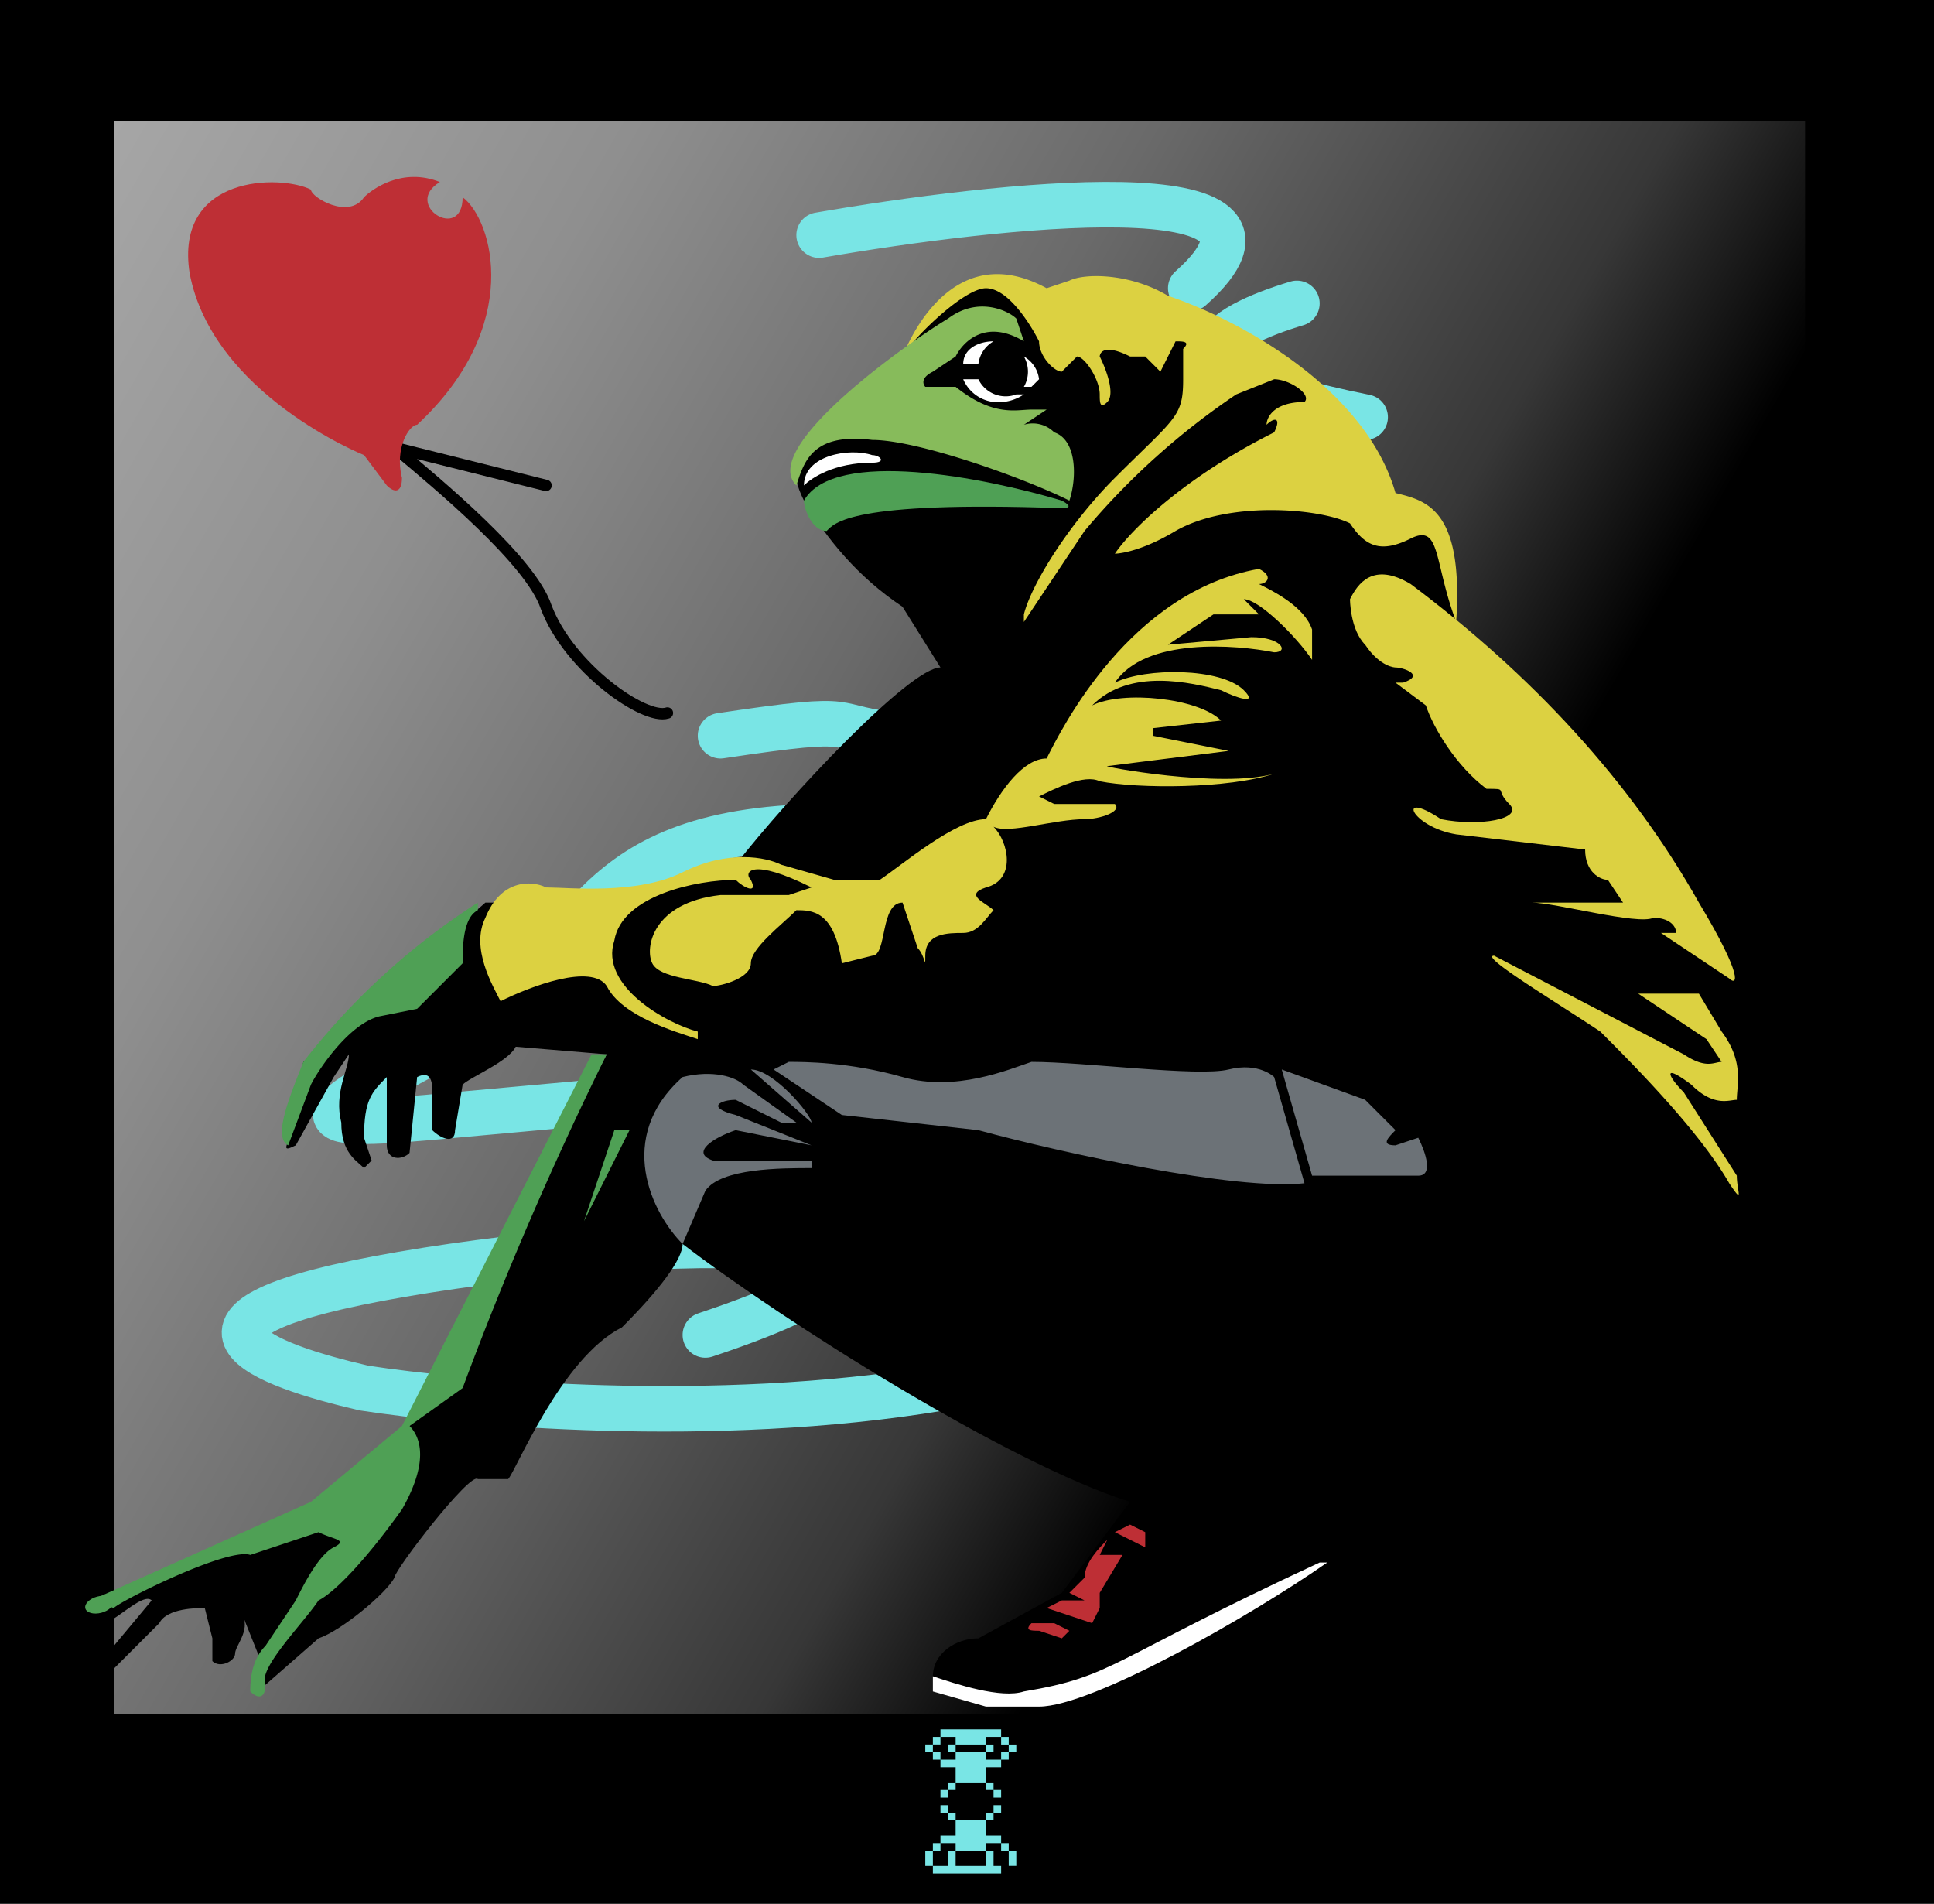 <svg xmlns="http://www.w3.org/2000/svg" fill="none" viewBox="0 0 255 251"><g clip-path="url(#a)"><path d="M0 0h255v251H0V0z" fill="#000"/><path d="M238 16H15v210h223V16z" fill="url(#b)"/><g filter="url(#c)"><path d="M108 31c23-4 67-9 49 7" stroke="#79E5E5" stroke-linecap="round" stroke-width="6"/></g><g filter="url(#d)"><path d="M171 40c-10 3-21 9 9 15M95 97c20-3 13-1 24 0m-12 12c-32 1-29 18-47 28-21 11-21 12 0 10l22-2" stroke="#79E5E5" stroke-linecap="round" stroke-width="6"/></g><g filter="url(#e)"><path d="M124 183c-30 5-63 2-76 0-13-3-30-9 5-15s82-6 40 8" stroke="#79E5E5" stroke-linecap="round" stroke-width="6"/></g><path d="M20 211c-1-1-4 2-6 3l1-4 21-8c5-3 16-10 18-14l26-49-12-1c-1 2-6 4-7 5l-1 6c0 2-2 1-3 0v-5c0-1 0-3-2-2l-1 10c-1 1-3 1-3-1v-9c-2 2-3 3-3 8l1 3-1 1c-1-1-3-2-3-6-1-4 1-7 1-9l-2 3-5 9c-2 1-1 0-1-1l2-10 24-21h17l16-5c7-9 23-26 27-26l-5-8c-6-4-10-9-13-14-2-4-1-6 0-6l13-13c1-2 4-7 7-9s7-1 9-1c2 2 4 2 7 1 5-1 12 2 25 8 10 5 15 15 17 20l4 2c4 3 4 10 4 14-1 1 15 18 24 27 8 9 15 26 17 33l1 31c1 9-10 21-16 26l-4-1c-3 2-18 2-24 2l-48 24c-6-1-19-1-19-3 0-3 3-5 6-5l11-6 9-12c-16-5-46-24-59-34 0 2-3 6-8 11-8 4-14 19-15 20h-4c-1-1-11 12-11 13-1 2-7 7-10 8l-8 7v-5l-2-5c1 2-1 4-1 5s-2 2-3 1v-3l-1-4c-1 0-5 0-6 2l-6 6v-3l5-6z" fill="#000"/><path d="m168 142 4 14c-9 1-32-4-43-7l-18-2-9-6 2-1c2 0 8 0 15 2s14-1 17-2c7 0 22 2 26 1s6 1 6 1zm-78 0c-9 8-4 18 0 22l3-7c2-3 10-3 14-3v-1H94c-3-1 0-3 3-4l10 2-10-4c-4-1-2-2 0-2l6 3h2l-7-5c-1-1-4-2-8-1zm17 6-8-7c3 0 8 6 8 7zm62-7 4 14h14c2 0 1-3 0-5l-3 1c-2 0-1-1 0-2l-4-4-11-4z" fill="#6C7277"/><path d="M136 214h3l2 1-1 1-3-1c-1 0-2 0-1-1zm2-2 2-1h3l-2-1 2-2c0-2 2-4 3-5l-1 2h3l-3 5v2l-1 2-6-2zm13-8-4-2 2-1 2 1v2z" fill="#BE2F35"/><path d="M119 47c2-5 8-15 19-9l3-1c2-1 8-1 13 2 9 3 26 12 30 26 4 1 9 2 8 17-3-8-2-13-6-11s-6 1-8-2c-4-2-16-3-23 1-5 3-8 3-8 3 2-3 9-10 21-16 1-2 0-2-1-1 0-1 1-3 5-3 1-1-2-3-4-3l-5 2a96 96 0 0 0-20 18l-8 12v-1c1-4 6-12 12-18 8-8 9-8 9-13v-4c1-1 0-1-1-1l-2 4-2-2h-2c-4-2-4 0-4 0 1 2 2 5 1 6s-1 0-1-1c0-2-2-5-3-5l-2 2c-1 0-3-2-3-4-1-2-4-7-7-7s-10 7-11 9zm106 90-9-6h8l3 5c3 4 2 7 2 9-1 0-3 1-6-2-4-3-3-1-1 1l7 11c0 2 1 4-1 1-4-7-13-16-17-20-6-4-16-10-14-10l25 13c3 2 4 1 5 1l-2-3z" fill="#DCD141"/><path d="M186 77c-5-3-7 0-8 2 0 0 0 4 2 6 2 3 4 3 4 3 1 0 4 1 1 2h-1l4 3c1 3 4 8 8 11 3 0 1 0 3 2s-4 3-9 2c-6-4-4 1 2 2l17 2c0 3 2 4 3 4l2 3h-12c3 0 14 3 16 2 2 0 3 1 3 2h-2l9 6c1 1 2 0-4-10-9-16-22-30-38-42z" fill="#DCD141"/><path d="m134 42 1 3c-5-3-8 0-9 2l-3 2c-2 1-1 2-1 2h4c5 4 8 3 10 3h2l-3 2a4 4 0 0 1 4 1c3 1 3 6 2 9-6-3-20-8-26-8-8-1-9 3-10 6-5-5 15-19 20-22 4-3 8-1 9 0z" fill="#87BB5B"/><path d="M115 61c-5 0-8 2-9 3 0-4 6-5 9-4 1 0 2 1 0 1z" fill="#fff"/><path d="M80 130c2 4 9 6 12 7v-1c-4-1-13-6-11-12 1-6 11-8 16-8 1 1 3 2 2 0-1-1 0-3 8 1l-3 1h-9c-9 1-10 7-9 9s6 2 8 3c1 0 5-1 5-3s4-5 6-7c2 0 5 0 6 7l4-1c2 0 1-7 4-7l2 6c1 1 1 3 1 1 0-3 3-3 5-3s3-2 4-3c-1-1-4-2-1-3 4-1 3-6 1-8 2 1 8-1 12-1 2 0 5-1 4-2h-8l-2-1c2-1 6-3 8-2 5 1 17 1 23-1-7 2-23-1-22-1l16-2-10-2v-1l9-1c-3-3-13-4-17-2 5-5 13-3 17-2 2 1 5 2 3 0-3-3-13-3-17-1 4-6 16-5 21-4 2 0 1-2-3-2l-11 1 6-4h6l-2-2c2 0 7 5 9 8v-4c-1-3-5-5-7-6 1 0 2-1 0-2-17 3-26 21-28 25-3 0-6 4-8 8-4 0-11 6-14 8h-6l-7-2c-2-1-7-2-13 1s-15 2-18 2c-2-1-6-1-8 4-2 4 1 9 2 11 4-2 12-5 14-2z" fill="#DCD141"/><path d="M106 66c0 1 1 4 3 4 1-1 3-4 31-3 2 0 0-1 0-1-10-3-30-7-34 0z" fill="#4FA055"/><path d="M124 228h8v1h1v1h1v1h-1v-1h-1v-1h-2v1h-4v1h4v-1h1v1h-1v1h2v-1h1v1h-1v1h-2v2h1v1h1v3h-1v1h-1v2h2v1h1v1h-1v-1h-2v1h1v2h-1v-2h-4v2h7-1v1h-9v-1h-1v-2h1v2h3-1v-2h1v-1h-2v1h-1v-1h1v-1h2v-2h-1v-1h-1v-2 1h1v1h1v1h4v-1h1v-1h1v-1h-1v-1h-1v-1h-4v-2h-2v-1h-1v-1h-1v-1h1v1h1v1h2v-1h-1v-1h1v-1h-2v1h-1v-1h1v-1zm2 7h-1v1h1v-1zm-1 1h-1v1h1v-1zm8 10v-2h1v2h-1z" fill="#79E5E5" fill-rule="evenodd" clip-rule="evenodd"/><path d="M63 120c-2 1-2 5-2 7l-6 6-5 1c-4 1-8 7-9 9l-3 8c-2-1 0-6 2-11a92 92 0 0 1 23-21v1zm20 29h-2l-4 12 6-12zm-5-10h2a463 463 0 0 0-19 44l-7 5c1 1 3 4-1 11-5 7-9 11-11 12-2 3-8 9-7 11 0 2-1 2-2 1 0-1 0-4 2-6l4-6c1-2 3-6 5-7s0-1-2-2l-9 3c-3-1-17 6-18 7l-3-1 29-13 12-10 25-49z" fill="#4FA055"/><path d="m72 64-20-5c6 5 18 15 20 21 3 8 13 15 16 14" stroke="#000" stroke-linecap="round" stroke-width="1.5"/><path d="m48 60 3 4c1 1 2 1 2-1-1-4 1-7 2-7 14-13 10-27 6-30 0 6-8 1-3-2-5-2-9 1-10 2-2 3-7 0-7-1-4-2-18-2-16 11 3 16 23 24 23 24z" fill="#BE2F35"/><path d="M135 51a4 4 0 0 0 0-4 4 4 0 0 1 2 3l-1 1h-1zm-1 1a4 4 0 0 1-5-2h-2a5 5 0 0 0 4 3 6 6 0 0 0 4-1h-1zm-5-4h-2c0-2 2-3 4-3a4 4 0 0 0-2 3z" fill="#fff" fill-rule="evenodd" clip-rule="evenodd"/><path d="M174 206h1c-10 7-31 19-38 19h-7l-7-2v-2c3 1 9 3 12 2 12-2 11-4 39-17z" fill="#fff"/><ellipse fill="#4FA055" cx="13.2" cy="211.6" rx="1.9" ry="1.1" transform="rotate(-15 13 212)"/></g><defs><filter id="c" width="67.5" height="25" x="100.5" y="19.9" color-interpolation-filters="sRGB" filterUnits="userSpaceOnUse"><feFlood flood-opacity="0" result="BackgroundImageFix"/><feBlend in="SourceGraphic" in2="BackgroundImageFix" result="shape"/><feGaussianBlur result="effect1_foregroundBlur_150_129" stdDeviation="2"/></filter><filter id="d" width="149" height="121.8" x="37.5" y="33.4" color-interpolation-filters="sRGB" filterUnits="userSpaceOnUse"><feFlood flood-opacity="0" result="BackgroundImageFix"/><feBlend in="SourceGraphic" in2="BackgroundImageFix" result="shape"/><feGaussianBlur result="effect1_foregroundBlur_150_129" stdDeviation="2"/></filter><filter id="e" width="105.5" height="35.3" x="25" y="157.3" color-interpolation-filters="sRGB" filterUnits="userSpaceOnUse"><feFlood flood-opacity="0" result="BackgroundImageFix"/><feBlend in="SourceGraphic" in2="BackgroundImageFix" result="shape"/><feGaussianBlur result="effect1_foregroundBlur_150_129" stdDeviation="2"/></filter><linearGradient id="b" x1="-2.5" x2="255.5" y1="46.3" y2="195.2" gradientUnits="userSpaceOnUse"><stop stop-color="#A6A6A6"/><stop offset=".2" stop-color="#8F8F8F"/><stop offset=".4" stop-color="#6A6A6A"/><stop offset=".6" stop-color="#373737"/><stop offset=".7"/></linearGradient><clipPath id="a"><path d="M0 0h255v251H0z" fill="#fff"/></clipPath></defs></svg>